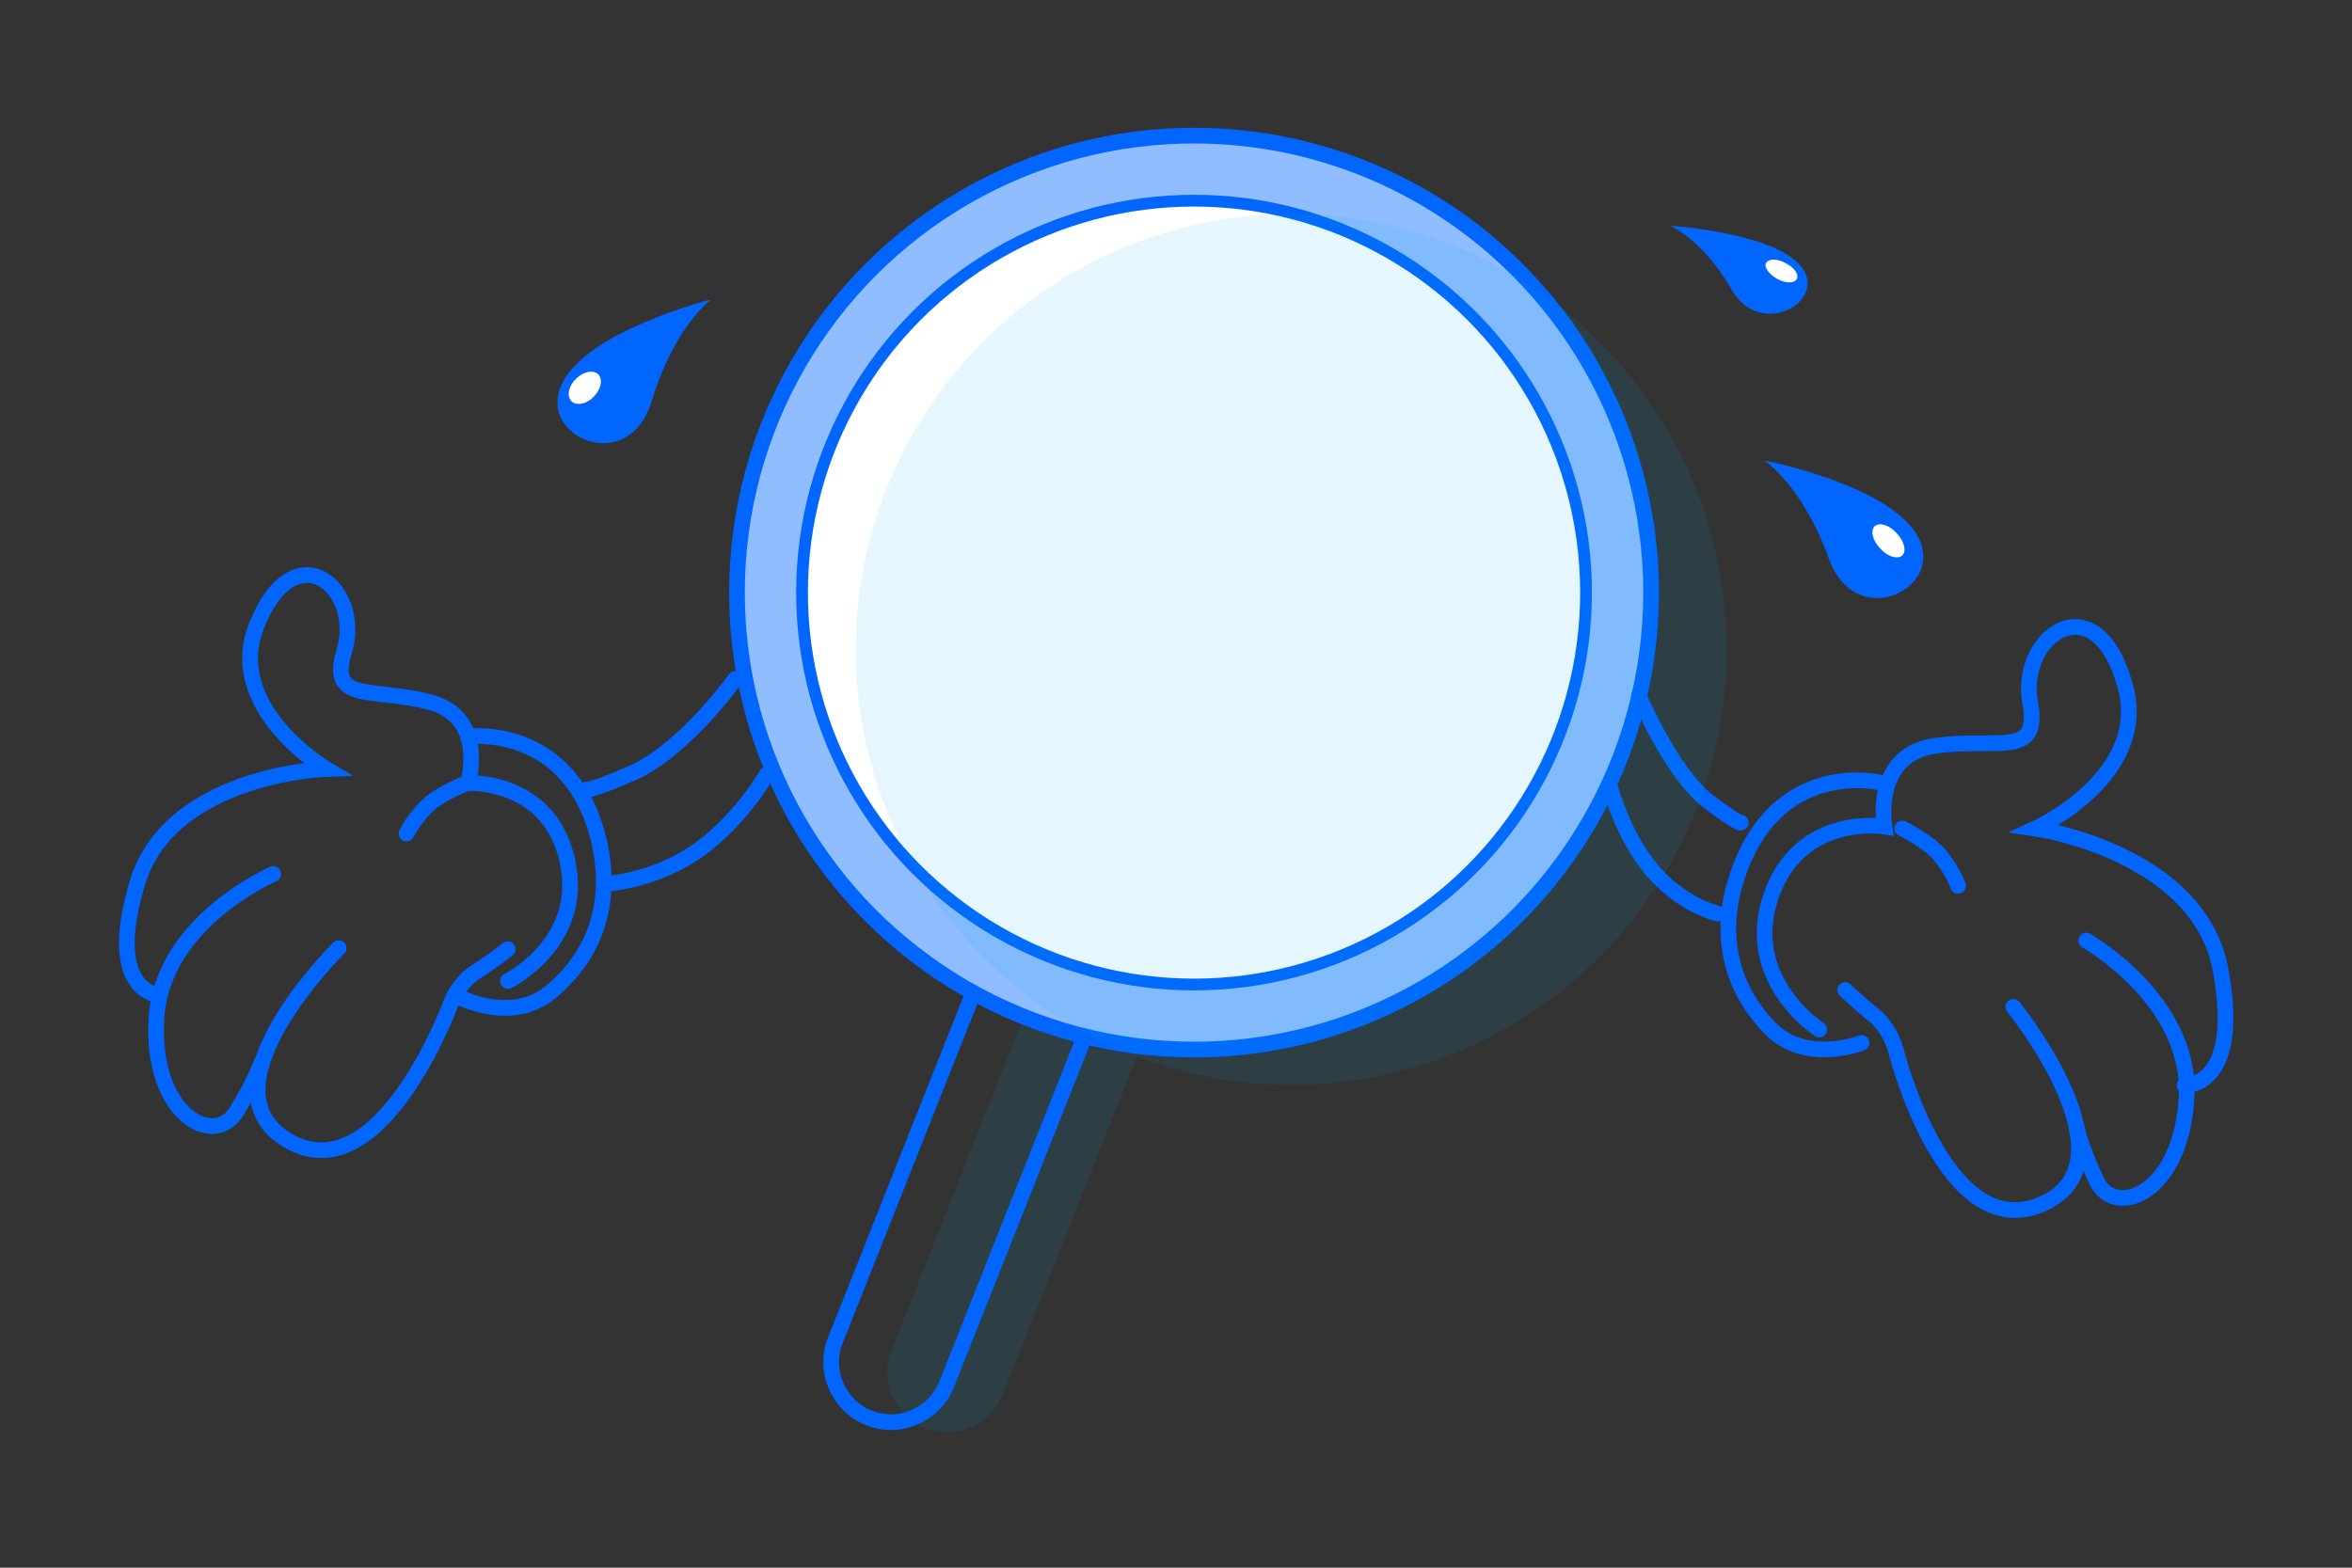 <?xml version="1.0" encoding="utf-8"?>
<!-- Generator: Adobe Illustrator 26.5.3, SVG Export Plug-In . SVG Version: 6.00 Build 0)  -->
<svg version="1.1" id="图层_1" xmlns="http://www.w3.org/2000/svg" xmlns:xlink="http://www.w3.org/1999/xlink" x="0px" y="0px"
	 viewBox="0 0 600 400" style="enable-background:new 0 0 600 400;" xml:space="preserve">
<rect x="0" y="0" width="600" height="400" fill="#333333" stroke="none"/>
<style type="text/css">
	.st0{fill:none;stroke:#0066FF;stroke-width:4;stroke-linecap:round;stroke-miterlimit:10;}
	.st1{opacity:0.1;fill:#00A0E9;enable-background:new    ;}
	.st2{fill:none;stroke:#0066FF;stroke-width:4;stroke-miterlimit:10;}
	.st3{fill:none;stroke:#5C98FB;stroke-width:3;stroke-miterlimit:10;}
	.st4{fill:#8FBDFF;stroke:#0066FF;stroke-width:4;stroke-miterlimit:10;}
	.st5{fill:#FFFFFF;stroke:#0066FF;stroke-width:3;stroke-miterlimit:10;}
	.st6{fill:#0066FF;}
	.st7{fill:#FFFFFF;}
</style>
<g>
	<g>
		<path class="st0" d="M40.6,253.9c0,0-13.9-0.6-5.6-28.5s48.2-29.2,48.2-29.2s-26-15.5-17.8-36.4c9.7-24.7,27.3-9.7,22.4,6.4
			c-4,13.3,6.9,9.1,21.7,12.9c14.9,3.8,9.9,20.7,9.9,20.7s19.1-1,24.7,17.4c6.8,22.5-14.5,33.1-14.5,33.1"/>
		<path class="st0" d="M69.7,223c0,0-28.4,12.2-29.8,36.9c-1.4,24.7,14.8,33.1,20.5,23.6c4.8-7.9,6.4-12.6,6.4-12.6"/>
		<path class="st0" d="M86.4,241.9c0,0-36.2,35.8-12.8,49.2c23.5,13.5,41.3-34.8,41.3-34.8s1.9-5.5,6.6-8.4c4.7-3,8-5.7,8-5.7"/>
		<path class="st0" d="M119.8,187.9c0,0,26.5-3.2,33.2,27.6c2.9,13.5-0.1,27.3-12.5,37.6c-10.1,8.4-23.6,1.2-23.6,1.2"/>
		<path class="st0" d="M187.6,173.2c0,0-13,18.2-26.4,24.1c-11.1,4.8-11.8,4.2-11.8,4.2"/>
		<path class="st0" d="M195.6,197.6c0,0-6,10.6-16.2,18.4c-11.5,8.8-24.7,9.5-24.7,9.5"/>
		<path class="st0" d="M119.4,199.7c0,0-7.1,2.6-10.6,6.1s-5.1,6.9-5.1,6.9"/>
	</g>
	<path class="st1" d="M290.9,267.3l-35.1,88.5c-3.1,7.8-12,11.7-19.8,8.6l0,0c-7.8-3.1-11.7-12-8.6-19.8l34.8-87.7"/>
	<path class="st2" d="M276.6,264.7l-35.1,88.5c-3.1,7.8-12,11.7-19.8,8.6l0,0c-7.8-3.1-11.7-12-8.6-19.8l34.8-87.7"/>
	<path class="st3" d="M270.8,237.8"/>
	<circle class="st4" cx="304.6" cy="151.2" r="116.6"/>
	<circle class="st5" cx="304.6" cy="151.2" r="100"/>
	<path class="st6" d="M450.1,117.5c0,0,32.1,6.2,39.2,19.5c7.1,13.2-15.8,24.4-22.7,5.7C459.9,123.9,450.1,117.5,450.1,117.5z"/>
	<g>
		<path class="st6" d="M181.4,76.4c0,0-31.7,8-38.1,21.6c-6.4,13.6,17.1,23.6,22.9,4.5C172,83.3,181.4,76.4,181.4,76.4z"/>
		<path class="st7" d="M145.7,102.3c1.2,1.3,3.7,0.9,5.6-0.9c1.9-1.9,2.6-4.4,1.4-5.8c-1.2-1.3-3.7-0.9-5.6,0.9
			C145.1,98.3,144.5,100.9,145.7,102.3z"/>
	</g>
	<g>
		<path class="st6" d="M426.1,57.6c0,0,26.4,1.7,33.4,10.4c7,8.8-10.3,18.7-17.7,6C434.6,61.3,426.1,57.6,426.1,57.6z"/>
		<path class="st7" d="M458.3,71.3c-0.8,1.1-3.1,1-5.2-0.3s-3.2-3-2.5-4c0.8-1.1,3.1-1,5.2,0.3C457.9,68.4,459,70.2,458.3,71.3z"/>
	</g>
	<g>
		<path class="st0" d="M557.3,276.9c0,0,14.7,0.9,9.2-29.3c-5.5-30.2-47.2-36.2-47.2-36.2s29.1-13.3,22.9-36.2
			c-7.3-27-27.4-13.3-24.3,4.1c2.6,14.5-8.2,8.7-24.3,11c-16,2.3-12.9,20.6-12.9,20.6s-19.9-3.3-28,15.4
			c-9.7,22.8,11.4,36.4,11.4,36.4"/>
		<path class="st0" d="M532.2,240c0,0,26.9,15.2,25.6,39.9c-1.3,24.7-18.3,31.3-23,21.3c-3.9-8.4-5-13.2-5-13.2"/>
		<path class="st0" d="M513.6,256.9c0,0,32.1,39.5,7.4,50.3c-24.8,10.9-37.3-39-37.3-39s-1.3-5.6-5.6-9.1c-4.3-3.5-7.4-6.5-7.4-6.5"
			/>
		<path class="st0" d="M479.2,199.6c0,0-26-6.1-36,23.9c-4.4,13.1-2.9,27.2,8.3,38.8c9.1,9.4,23.4,3.8,23.4,3.8"/>
		<path class="st0" d="M418.1,177.6c0,0,8.2,19.5,17.6,26.8c7.9,6,8.4,5.5,8.4,5.5"/>
		<path class="st0" d="M410.9,201.3c0,0,2.8,10.9,9.7,19.7c7.9,10,17.6,12.1,17.6,12.1"/>
		<path class="st0" d="M485.3,211.4c0,0,6.8,3.3,9.9,7.2s4.3,7.4,4.3,7.4"/>
	</g>
	<circle class="st1" cx="329.4" cy="165.7" r="111.1"/>
	<path class="st7" d="M485.3,141.7c-1.2,1.1-3.7,0.4-5.6-1.7c-2-2-2.6-4.6-1.5-5.7c1.2-1.1,3.7-0.4,5.6,1.7
		C485.8,138.1,486.4,140.6,485.3,141.7z"/>
</g>
</svg>
